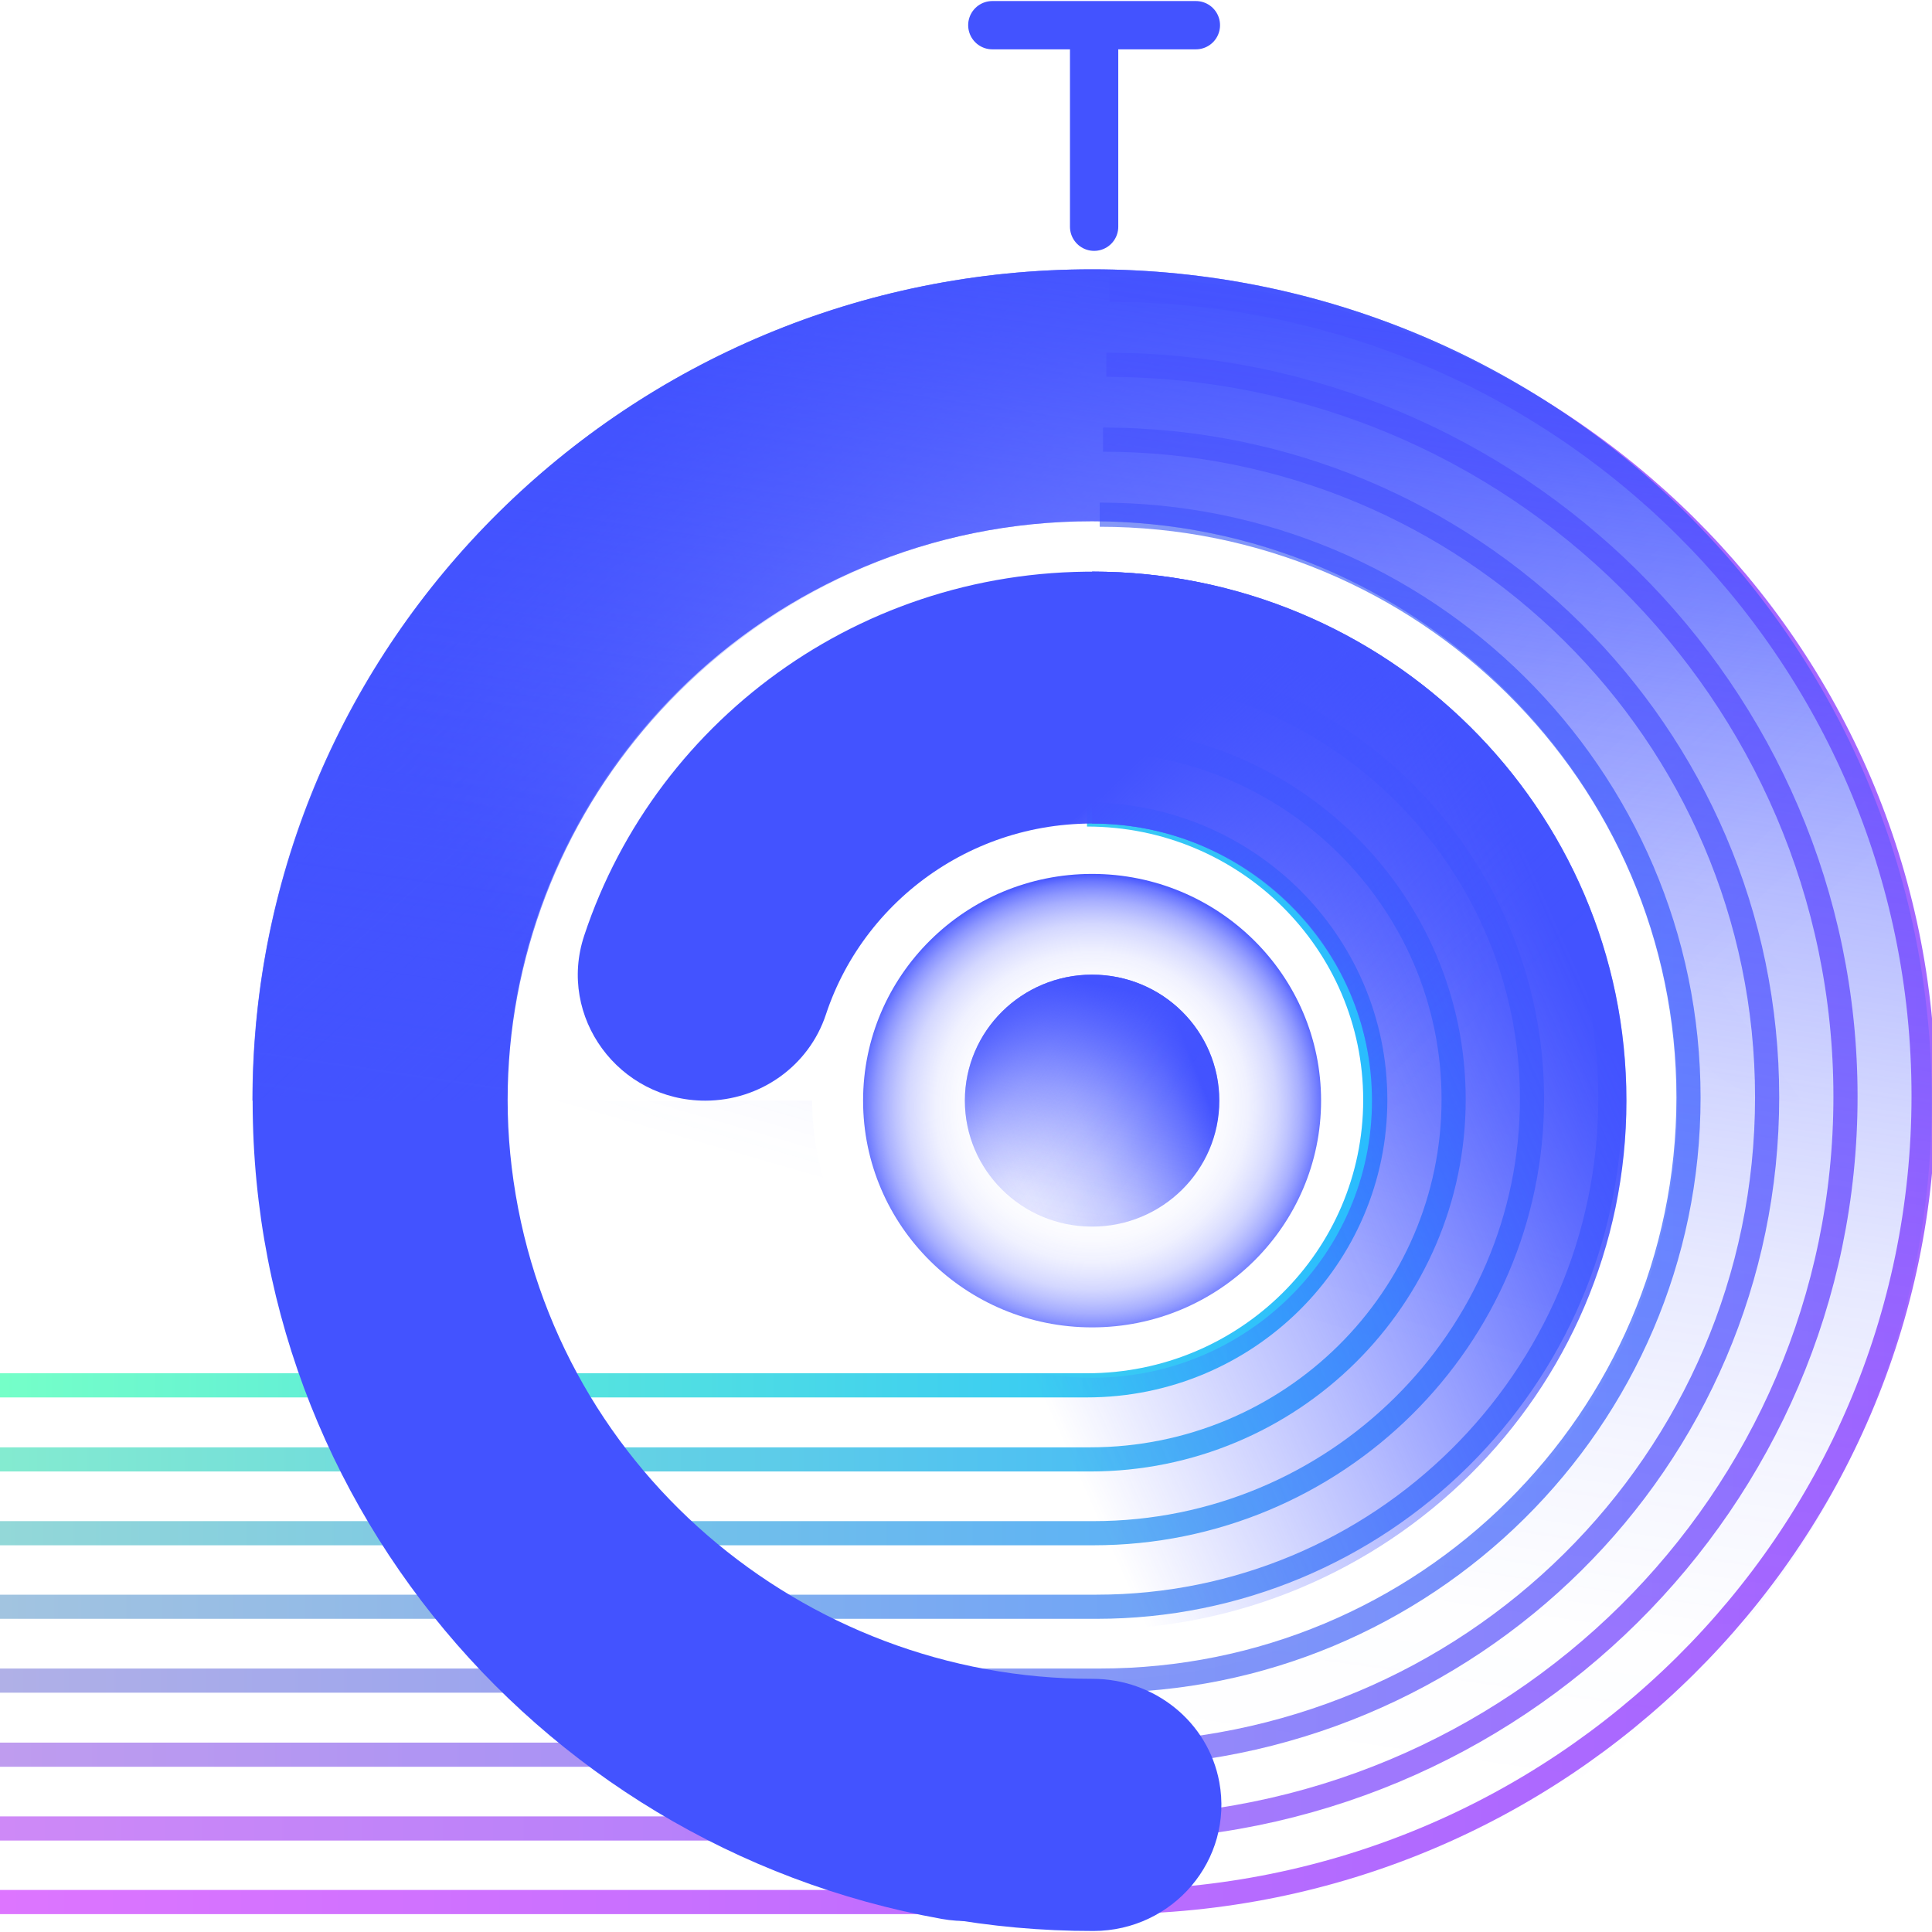 <svg fill="none" height="80" viewBox="0 0 80 80" width="80" xmlns="http://www.w3.org/2000/svg" xmlns:xlink="http://www.w3.org/1999/xlink"><linearGradient id="a" gradientUnits="userSpaceOnUse" x1="0" x2="57.211" y1="45.555" y2="45.555"><stop offset="0" stop-color="#75ffc8"/><stop offset="1" stop-color="#29bcff"/></linearGradient><linearGradient id="b" gradientUnits="userSpaceOnUse" x1="0" x2="60.466" y1="45.524" y2="45.524"><stop offset="0" stop-color="#84ebd0"/><stop offset="1" stop-color="#3ab0ff"/></linearGradient><linearGradient id="c" gradientUnits="userSpaceOnUse" x1="0" x2="63.722" y1="45.503" y2="45.503"><stop offset="0" stop-color="#93d8d8"/><stop offset="1" stop-color="#4ba3ff"/></linearGradient><linearGradient id="d" gradientUnits="userSpaceOnUse" x1="0" x2="66.978" y1="45.472" y2="45.472"><stop offset="0" stop-color="#a2c4e0"/><stop offset="1" stop-color="#5c97ff"/></linearGradient><linearGradient id="e" gradientUnits="userSpaceOnUse" x1="0" x2="70.233" y1="45.451" y2="45.451"><stop offset="0" stop-color="#b0b0e7"/><stop offset="1" stop-color="#6e8bff"/></linearGradient><linearGradient id="f" gradientUnits="userSpaceOnUse" x1="0" x2="73.489" y1="45.43" y2="45.43"><stop offset="0" stop-color="#bf9cef"/><stop offset="1" stop-color="#7f7fff"/></linearGradient><linearGradient id="g" gradientUnits="userSpaceOnUse" x1="0" x2="76.744" y1="45.398" y2="45.398"><stop offset="0" stop-color="#ce89f7"/><stop offset="1" stop-color="#9072ff"/></linearGradient><linearGradient id="h" gradientUnits="userSpaceOnUse" x1="0" x2="80" y1="45.378" y2="45.378"><stop offset="0" stop-color="#dd75ff"/><stop offset="1" stop-color="#a166ff"/></linearGradient><linearGradient id="i"><stop offset="0" stop-color="#4353ff"/><stop offset=".04" stop-color="#4353ff" stop-opacity=".83"/><stop offset=".08" stop-color="#4353ff" stop-opacity=".64"/><stop offset=".13" stop-color="#4353ff" stop-opacity=".47"/><stop offset=".18" stop-color="#4353ff" stop-opacity=".32"/><stop offset=".23" stop-color="#4353ff" stop-opacity=".21"/><stop offset=".29" stop-color="#4353ff" stop-opacity=".11"/><stop offset=".35" stop-color="#4353ff" stop-opacity=".05"/><stop offset=".42" stop-color="#4353ff" stop-opacity=".01"/><stop offset=".5" stop-color="#4353ff" stop-opacity="0"/></linearGradient><linearGradient id="j" gradientUnits="userSpaceOnUse" x1="29.88" x2="95.403" xlink:href="#i" y1="51.042" y2="3.114"/><linearGradient id="k" gradientUnits="userSpaceOnUse" x1="31.169" x2="86.882" xlink:href="#i" y1="53.639" y2="-5.209"/><radialGradient id="l" cx="0" cy="0" gradientTransform="matrix(0 9.722 -9.82 0 45.221 45.836)" gradientUnits="userSpaceOnUse" r="1"><stop offset=".14" stop-color="#4353ff" stop-opacity="0"/><stop offset=".46" stop-color="#4353ff" stop-opacity="0"/><stop offset=".57" stop-color="#4353ff" stop-opacity=".03"/><stop offset=".66" stop-color="#4353ff" stop-opacity=".08"/><stop offset=".72" stop-color="#4353ff" stop-opacity=".15"/><stop offset=".78" stop-color="#4353ff" stop-opacity=".23"/><stop offset=".83" stop-color="#4353ff" stop-opacity=".34"/><stop offset=".88" stop-color="#4353ff" stop-opacity=".47"/><stop offset=".92" stop-color="#4353ff" stop-opacity=".61"/><stop offset=".96" stop-color="#4353ff" stop-opacity=".78"/><stop offset=".99" stop-color="#4353ff" stop-opacity=".96"/><stop offset="1" stop-color="#4353ff"/></radialGradient><linearGradient id="m"><stop offset="0" stop-color="#4353ff"/><stop offset=".01" stop-color="#4353ff" stop-opacity=".96"/><stop offset=".08" stop-color="#4353ff" stop-opacity=".76"/><stop offset=".16" stop-color="#4353ff" stop-opacity=".58"/><stop offset=".24" stop-color="#4353ff" stop-opacity=".42"/><stop offset=".32" stop-color="#4353ff" stop-opacity=".29"/><stop offset=".41" stop-color="#4353ff" stop-opacity=".19"/><stop offset=".51" stop-color="#4353ff" stop-opacity=".1"/><stop offset=".61" stop-color="#4353ff" stop-opacity=".04"/><stop offset=".74" stop-color="#4353ff" stop-opacity=".01"/><stop offset=".94" stop-color="#4353ff" stop-opacity="0"/></linearGradient><linearGradient id="n" gradientUnits="userSpaceOnUse" x1="49.414" x2="33.976" xlink:href="#m" y1="43.99" y2="49.966"/><linearGradient id="o" gradientUnits="userSpaceOnUse" x1="46.148" x2="43.429" xlink:href="#m" y1="40.892" y2="54.922"/><linearGradient id="p" gradientUnits="userSpaceOnUse" x1="40.448" x2="48.545" xlink:href="#m" y1="42.071" y2="48.136"/><linearGradient id="q" gradientUnits="userSpaceOnUse" x1="25.729" x2="69.006" y1="17.994" y2="65.2"><stop offset="0" stop-color="#4353ff"/><stop offset=".08" stop-color="#4353ff" stop-opacity=".84"/><stop offset=".22" stop-color="#4353ff" stop-opacity=".58"/><stop offset=".36" stop-color="#4353ff" stop-opacity=".38"/><stop offset=".48" stop-color="#4353ff" stop-opacity=".21"/><stop offset=".59" stop-color="#4353ff" stop-opacity=".1"/><stop offset=".68" stop-color="#4353ff" stop-opacity=".03"/><stop offset=".75" stop-color="#4353ff" stop-opacity="0"/></linearGradient><linearGradient id="r" gradientUnits="userSpaceOnUse" x1="50.51" x2="40.704" y1="10.505" y2="76.878"><stop offset="0" stop-color="#4353ff"/><stop offset=".02" stop-color="#4353ff" stop-opacity=".96"/><stop offset=".12" stop-color="#4353ff" stop-opacity=".74"/><stop offset=".23" stop-color="#4353ff" stop-opacity=".54"/><stop offset=".34" stop-color="#4353ff" stop-opacity=".38"/><stop offset=".46" stop-color="#4353ff" stop-opacity=".24"/><stop offset=".57" stop-color="#4353ff" stop-opacity=".13"/><stop offset=".68" stop-color="#4353ff" stop-opacity=".06"/><stop offset=".8" stop-color="#4353ff" stop-opacity=".01"/><stop offset=".92" stop-color="#4353ff" stop-opacity="0"/></linearGradient><linearGradient id="s" gradientUnits="userSpaceOnUse" x1="51.279" x2="36.662" y1="26.622" y2="77.158"><stop offset="0" stop-color="#4353ff"/><stop offset=".03" stop-color="#4353ff" stop-opacity=".89"/><stop offset=".1" stop-color="#4353ff" stop-opacity=".66"/><stop offset=".18" stop-color="#4353ff" stop-opacity=".46"/><stop offset=".25" stop-color="#4353ff" stop-opacity=".29"/><stop offset=".32" stop-color="#4353ff" stop-opacity=".17"/><stop offset=".39" stop-color="#4353ff" stop-opacity=".07"/><stop offset=".45" stop-color="#4353ff" stop-opacity=".02"/><stop offset=".5" stop-color="#4353ff" stop-opacity="0"/></linearGradient><linearGradient id="t" gradientUnits="userSpaceOnUse" x1="64.438" x2=".192" y1="38.169" y2="66.976"><stop offset="0" stop-color="#4353ff"/><stop offset=".23" stop-color="#4353ff" stop-opacity=".39"/><stop offset=".39" stop-color="#4353ff" stop-opacity="0"/></linearGradient><linearGradient id="u" gradientUnits="userSpaceOnUse" x1="41.354" x2="57.361" y1="36.928" y2="53.548"><stop offset="0" stop-color="#4353ff"/><stop offset=".12" stop-color="#4353ff" stop-opacity=".76"/><stop offset=".25" stop-color="#4353ff" stop-opacity=".53"/><stop offset=".38" stop-color="#4353ff" stop-opacity=".34"/><stop offset=".5" stop-color="#4353ff" stop-opacity=".19"/><stop offset=".61" stop-color="#4353ff" stop-opacity=".09"/><stop offset=".7" stop-color="#4353ff" stop-opacity=".02"/><stop offset=".78" stop-color="#4353ff" stop-opacity="0"/></linearGradient><clipPath id="v"><path d="m0 0h80v80h-80z"/></clipPath><g clip-path="url(#v)"><g stroke-miterlimit="10"><path d="m45.01 33.726c6.596 0 11.937 5.289 11.937 11.819s-5.342 11.819-11.937 11.819h-45.01" stroke="url(#a)"/><path d="m45.136 30.617c8.313 0 15.056 6.676 15.056 14.907 0 8.23-6.743 14.907-15.056 14.907h-45.136" stroke="url(#b)"/><path d="m45.273 27.519c10.03 0 18.164 8.053 18.164 17.984s-8.134 17.984-18.164 17.984h-45.273" stroke="url(#c)"/><path d="m45.41 24.41c11.748 0 21.272 9.43 21.272 21.061 0 11.631-9.525 21.061-21.272 21.061h-45.41" stroke="url(#d)"/><path d="m45.537 21.312c13.465 0 24.38 10.807 24.38 24.139s-10.915 24.139-24.38 24.139h-45.537" stroke="url(#e)"/><path d="m45.674 18.204c15.182 0 27.499 12.184 27.499 27.227s-12.306 27.227-27.499 27.227h-45.674" stroke="url(#f)"/><path d="m45.811 15.105c16.9 0 30.607 13.572 30.607 30.304s-13.707 30.304-30.607 30.304h-45.811" stroke="url(#g)"/><path d="m45.937 11.997c18.617 0 33.715 14.948 33.715 33.381 0 18.433-15.098 33.381-33.715 33.381h-45.937" stroke="url(#h)"/></g><path d="m43.682 21.635c-12.064.741-21.894 10.463-22.642 22.418-.78 12.445 8.018 23.002 19.797 25.13 2.529.459 4.394 2.597 4.394 5.143 0 3.265-2.992 5.717-6.237 5.132-17.005-3.046-29.701-18.339-28.447-36.312 1.18-16.972 15.077-30.732 32.219-31.9 18.154-1.241 33.599 11.329 36.676 28.165.59 3.213-1.886 6.176-5.184 6.176-2.571 0-4.731-1.846-5.194-4.35-2.149-11.663-12.822-20.373-25.381-19.601z" fill="url(#j)"/><path d="m39.384 22.25c-11.737 2.879-19.629 14.197-18.196 26.079 1.496 12.372 12.074 21.197 24.043 21.187 2.571 0 4.794 1.773 5.258 4.277.59 3.213-1.907 6.155-5.205 6.165-17.279.031-32.546-12.747-34.579-30.648-1.928-16.91 9.24-32.912 25.887-37.116 17.637-4.454 35.106 5.153 41.196 21.166 1.159 3.057-.738 6.415-3.972 7-2.529.459-4.984-.97-5.9-3.349-4.235-11.078-16.31-17.755-28.532-14.75z" fill="url(#k)"/><path d="m45.221 54.964c5.237 0 9.482-4.203 9.482-9.388s-4.245-9.389-9.482-9.389-9.482 4.203-9.482 9.389 4.245 9.388 9.482 9.388z" fill="url(#l)"/><path d="m45.221 50.791c2.909 0 5.268-2.335 5.268-5.216s-2.359-5.216-5.268-5.216c-2.909 0-5.268 2.335-5.268 5.216s2.359 5.216 5.268 5.216z" fill="url(#n)"/><path d="m45.221 50.791c2.909 0 5.268-2.335 5.268-5.216s-2.359-5.216-5.268-5.216c-2.909 0-5.268 2.335-5.268 5.216s2.359 5.216 5.268 5.216z" fill="url(#o)"/><path d="m45.221 50.791c2.909 0 5.268-2.335 5.268-5.216s-2.359-5.216-5.268-5.216c-2.909 0-5.268 2.335-5.268 5.216s2.359 5.216 5.268 5.216z" fill="url(#p)"/><path d="m49.519 1.043h-8.429" stroke="#4353ff" stroke-linecap="round" stroke-miterlimit="10" stroke-width="2"/><path d="m45.305 2.086v7.302" stroke="#4353ff" stroke-linecap="round" stroke-miterlimit="10" stroke-width="2"/><path d="m69.454 45.576c0-13.248-10.852-23.993-24.233-23.993-13.381 0-24.233 10.745-24.233 23.993h-10.536c0-19.017 15.562-34.424 34.769-34.424 19.207 0 34.769 15.408 34.769 34.424s-15.562 34.424-34.769 34.424v-10.432c13.381 0 24.233-10.745 24.233-23.993z" fill="url(#q)"/><path d="m69.454 45.576c0-13.248-10.852-23.993-24.233-23.993-13.381 0-24.233 10.745-24.233 23.993h-10.536c0-19.017 15.562-34.424 34.769-34.424 19.207 0 34.769 15.408 34.769 34.424s-15.562 34.424-34.769 34.424v-10.432c13.381 0 24.233-10.745 24.233-23.993z" fill="url(#r)"/><path d="m23.095 45.576h10.536c0 6.342 5.184 11.475 11.59 11.475s11.59-5.132 11.59-11.475-5.184-11.475-11.59-11.475v-10.432c12.222 0 22.126 9.806 22.126 21.906s-9.904 21.906-22.126 21.906-22.126-9.806-22.126-21.906z" fill="url(#s)"/><path d="m23.095 45.576h10.536c0 6.342 5.184 11.475 11.59 11.475s11.59-5.132 11.59-11.475-5.184-11.475-11.59-11.475v-10.432c12.222 0 22.126 9.806 22.126 21.906s-9.904 21.906-22.126 21.906-22.126-9.806-22.126-21.906z" fill="url(#t)"/><path d="m56.736 44.272c-.59-5.247-4.899-9.514-10.199-10.098-5.7-.626-10.694 2.858-12.338 7.834-.706 2.138-2.729 3.568-4.994 3.568-3.582 0-6.132-3.463-5.015-6.833 3.013-9.107 11.895-15.574 22.221-15.042 11.168.584 20.313 9.639 20.903 20.696.674 12.633-9.482 23.085-22.094 23.085v-10.432c6.838 0 12.285-5.862 11.516-12.779z" fill="url(#u)"/></g></svg>
